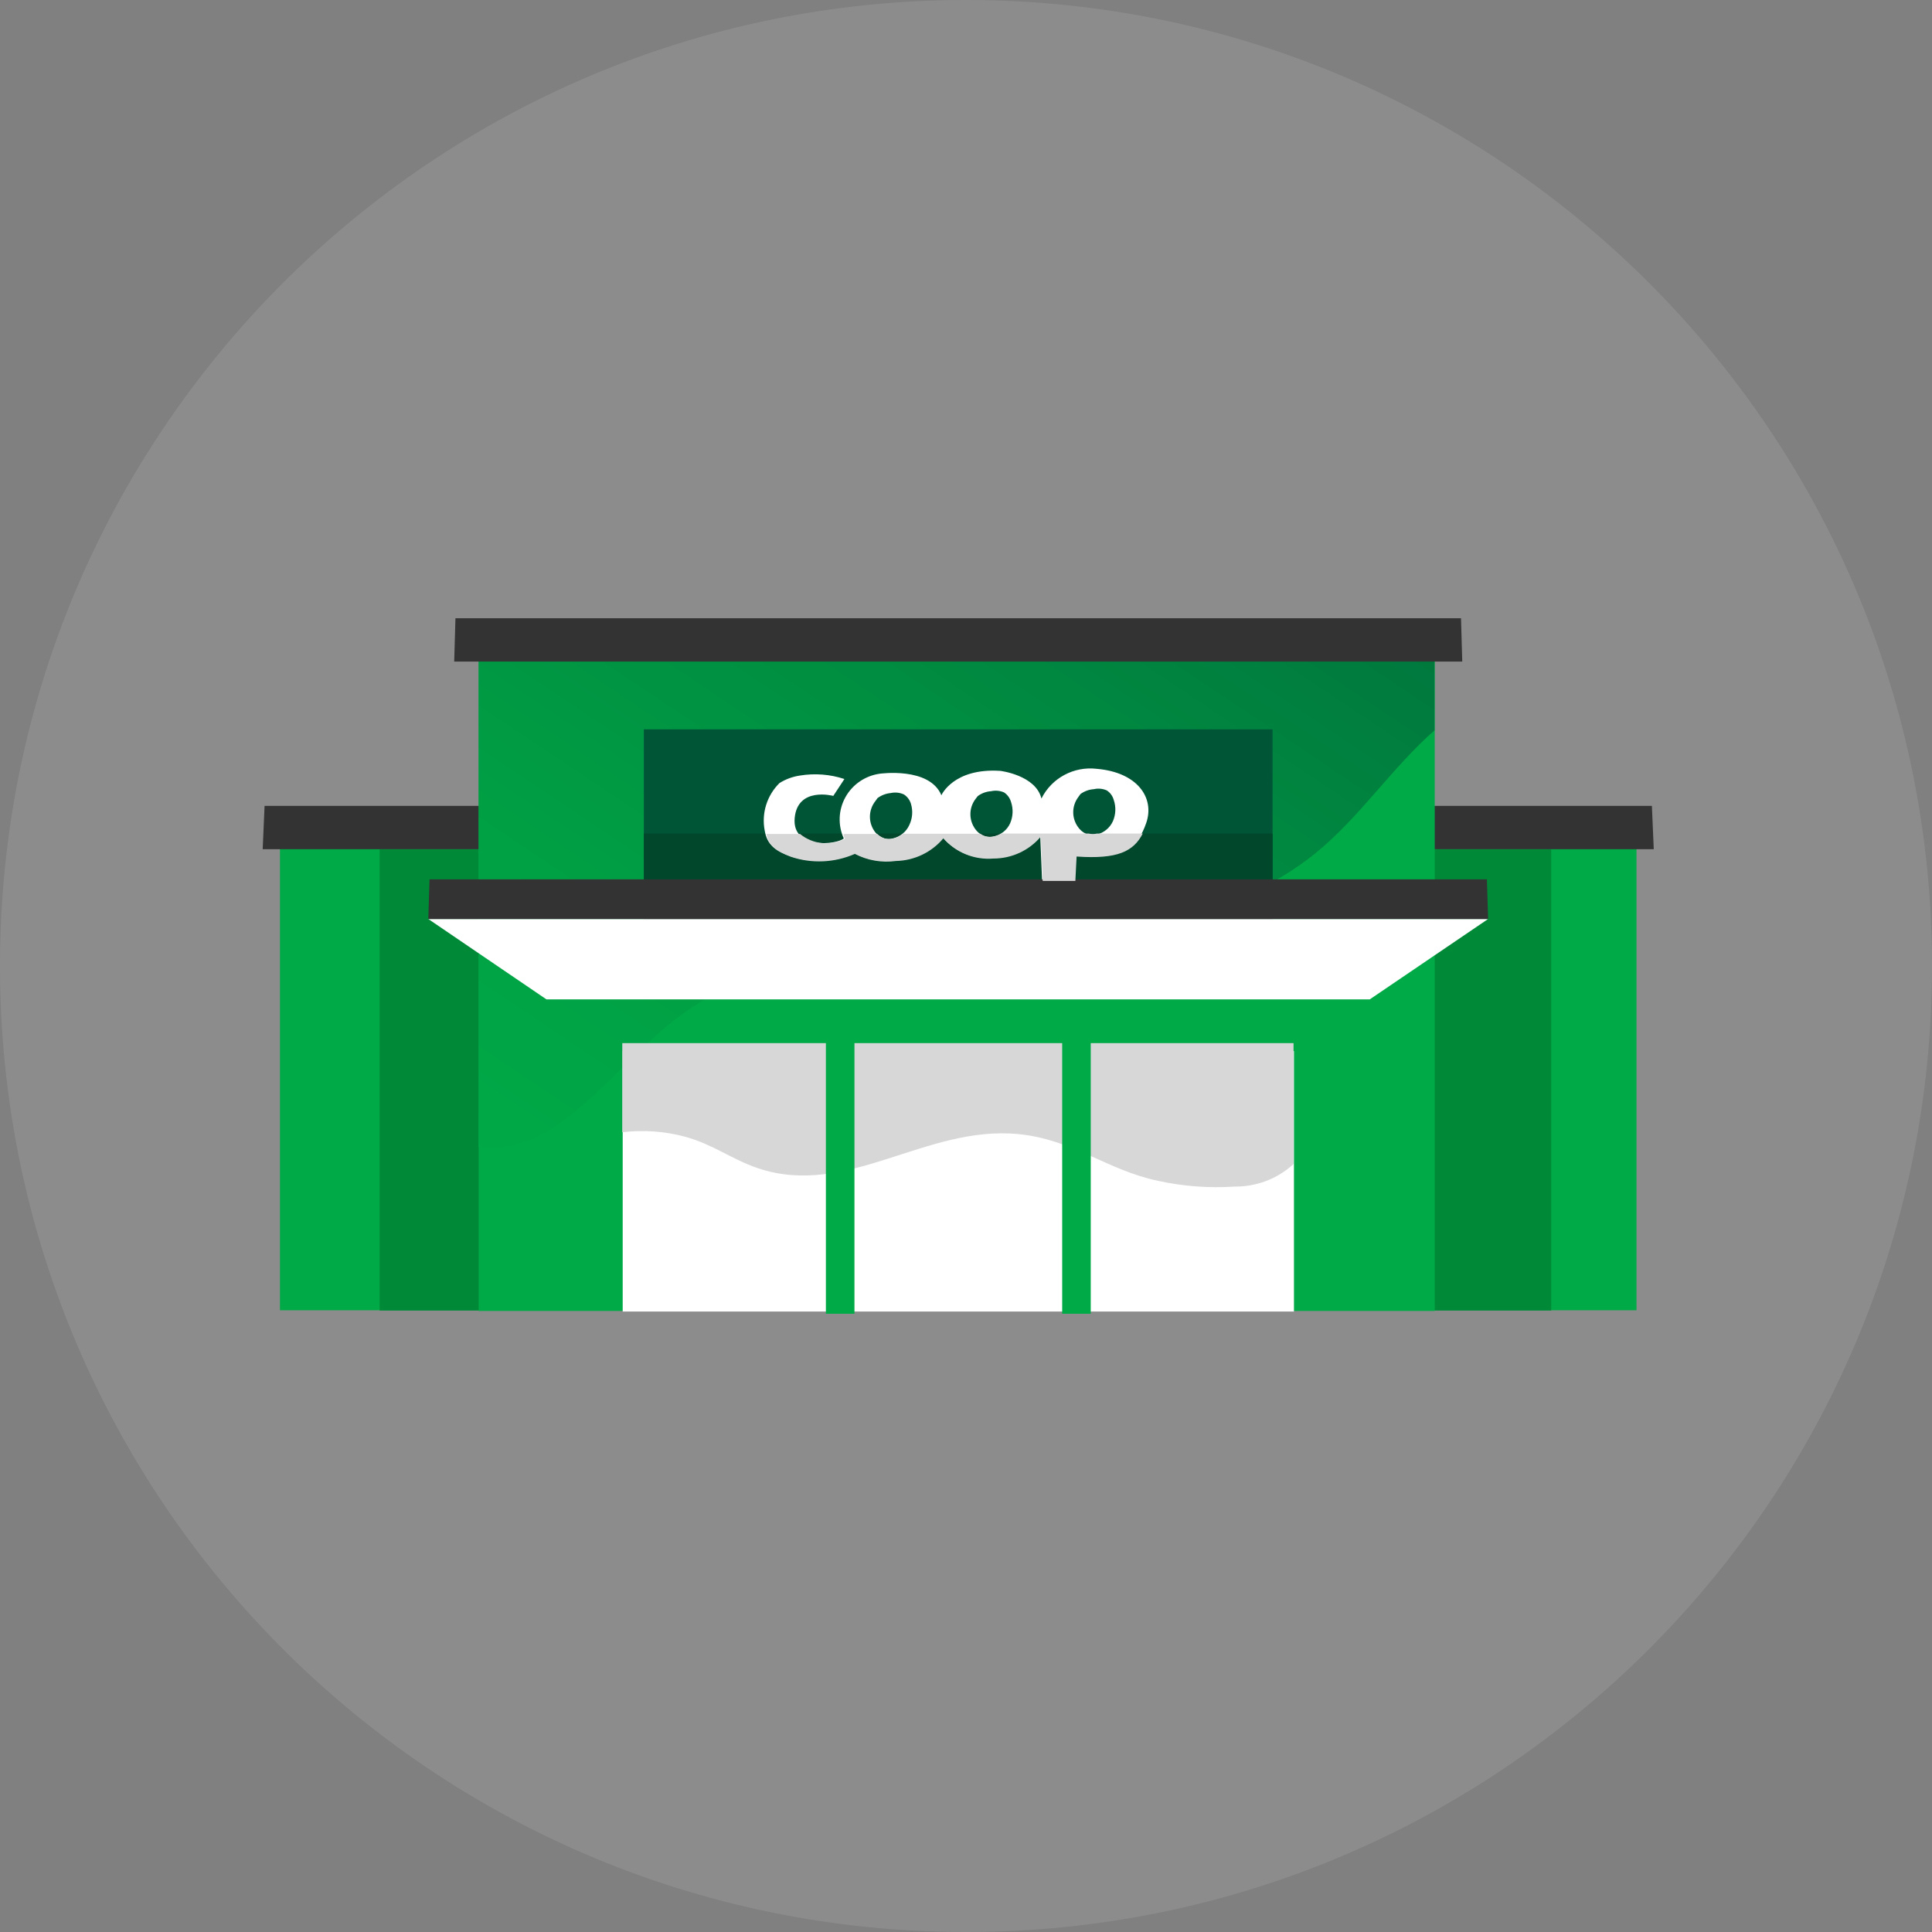 <svg width="65" height="65" viewBox="0 0 65 65" fill="none" xmlns="http://www.w3.org/2000/svg">
<rect x="0" y="0" width="65" height="65" fill="#808080" stroke="none"/>
<path opacity="0.1" fill-rule="evenodd" clip-rule="evenodd" d="M32.5 65C50.449 65 65 50.449 65 32.5C65 14.551 50.449 0 32.5 0C14.551 0 0 14.551 0 32.5C0 50.449 14.551 65 32.5 65Z" fill="white"/>
<rect x="9.419" y="28.44" width="45.639" height="15.643" fill="#00AA46"/>
<path fill-rule="evenodd" clip-rule="evenodd" d="M55.639 28.57H8.838L8.901 27.112H55.576L55.639 28.57Z" fill="#333333"/>
<rect x="12.772" y="28.577" width="39.417" height="15.513" fill="#008937"/>
<rect x="16.104" y="21.971" width="32.166" height="22.134" fill="#00AA46"/>
<path fill-rule="evenodd" clip-rule="evenodd" d="M16.104 21.971V38.586C18.579 38.922 20.418 36.211 22.402 34.547C28.277 29.618 38.35 33.541 44.288 28.68C45.76 27.475 46.846 25.811 48.263 24.572V21.971H16.104Z" fill="url(#paint0_linear)"/>
<rect x="20.95" y="35.362" width="22.584" height="8.763" fill="white"/>
<path fill-rule="evenodd" clip-rule="evenodd" d="M43.52 39.148C43.52 38.326 43.52 35.93 43.52 35.095C36.013 35.095 28.436 35.095 20.936 35.095C20.936 36.087 20.936 37.094 20.936 38.093C21.644 38.008 22.363 38.059 23.051 38.244C24.012 38.511 24.6 38.997 25.505 39.305C28.512 40.312 31.125 37.854 34.264 38.155C36.117 38.34 37.23 39.367 38.971 39.73C39.813 39.913 40.676 39.978 41.536 39.921C42.261 39.929 42.963 39.665 43.499 39.182" fill="#D7D7D7"/>
<rect x="21.661" y="24.538" width="21.153" height="6.312" fill="#005537"/>
<rect x="21.661" y="28.043" width="21.153" height="3.204" fill="#00472C"/>
<rect x="27.786" y="32.329" width="0.961" height="11.871" fill="#00AA46"/>
<rect x="35.736" y="32.329" width="0.961" height="11.871" fill="#00AA46"/>
<path fill-rule="evenodd" clip-rule="evenodd" d="M14.41 30.919L18.385 33.623H46.084L50.066 30.919H14.41Z" fill="white"/>
<path fill-rule="evenodd" clip-rule="evenodd" d="M49.196 22.258H15.281L15.323 20.8H49.154L49.196 22.258Z" fill="#333333"/>
<path fill-rule="evenodd" clip-rule="evenodd" d="M35.038 26.866C35.382 26.176 36.127 25.775 36.898 25.866C38.273 25.983 38.854 26.845 38.564 27.687C38.273 28.529 37.783 28.906 36.2 28.796L36.158 29.618H35.059L34.997 28.125C34.602 28.595 34.017 28.866 33.4 28.865C32.761 28.918 32.136 28.663 31.72 28.18C31.326 28.654 30.743 28.934 30.123 28.947C29.648 29.013 29.165 28.929 28.741 28.707C28.06 29.008 27.289 29.042 26.584 28.803C26.107 28.625 25.809 28.44 25.727 27.941C25.616 27.36 25.802 26.763 26.224 26.346C26.434 26.214 26.67 26.128 26.916 26.092C27.416 26.011 27.928 26.05 28.409 26.209L28.035 26.777C28.035 26.777 26.833 26.455 26.736 27.523C26.639 28.591 28.153 28.42 28.388 28.208C28.185 27.762 28.206 27.248 28.444 26.82C28.682 26.392 29.109 26.099 29.598 26.031C29.598 26.031 31.271 25.791 31.672 26.756C31.672 26.756 32.073 25.832 33.656 25.935C33.656 25.935 34.845 26.078 35.038 26.866ZM30.04 28.208C30.286 28.152 30.491 27.984 30.593 27.756C30.7 27.533 30.719 27.28 30.648 27.044C30.61 26.915 30.526 26.803 30.413 26.729C30.275 26.665 30.12 26.648 29.971 26.681C29.808 26.695 29.652 26.755 29.522 26.852L29.459 26.941C29.204 27.255 29.204 27.702 29.459 28.016C29.54 28.104 29.642 28.17 29.757 28.208C29.85 28.232 29.947 28.232 30.04 28.208ZM33.987 27.694C33.887 27.92 33.684 28.086 33.441 28.139C33.346 28.163 33.246 28.163 33.151 28.139C33.038 28.106 32.938 28.042 32.86 27.954C32.591 27.648 32.576 27.195 32.826 26.873L32.895 26.784C33.025 26.687 33.181 26.63 33.344 26.619C33.49 26.586 33.643 26.6 33.78 26.66C33.895 26.736 33.978 26.85 34.015 26.982C34.094 27.215 34.084 27.468 33.987 27.694ZM36.898 28.078C37.14 28.019 37.342 27.852 37.444 27.626C37.541 27.4 37.551 27.146 37.471 26.914C37.435 26.782 37.352 26.667 37.236 26.592C37.099 26.532 36.947 26.517 36.801 26.551C36.638 26.561 36.482 26.619 36.351 26.715L36.282 26.811C36.037 27.133 36.051 27.58 36.317 27.886C36.394 27.975 36.494 28.042 36.607 28.078C36.703 28.098 36.802 28.098 36.898 28.078Z" fill="white"/>
<path fill-rule="evenodd" clip-rule="evenodd" d="M50.066 30.919H14.41L14.451 29.584H50.025L50.066 30.919Z" fill="#333333"/>
<path fill-rule="evenodd" clip-rule="evenodd" d="M26.605 28.824C27.31 29.063 28.081 29.028 28.762 28.728C29.186 28.95 29.669 29.033 30.144 28.967C30.764 28.954 31.347 28.674 31.741 28.201C32.157 28.683 32.782 28.938 33.421 28.885C34.038 28.886 34.623 28.615 35.018 28.146L35.08 29.638H36.179L36.221 28.817C37.603 28.913 38.136 28.646 38.447 28.043H37.009H36.912C36.816 28.064 36.717 28.064 36.622 28.043H36.566H33.691C33.618 28.088 33.539 28.12 33.456 28.139C33.36 28.163 33.261 28.163 33.165 28.139C33.1 28.122 33.039 28.092 32.986 28.05H30.386C30.291 28.131 30.177 28.188 30.055 28.214C29.962 28.238 29.864 28.238 29.771 28.214C29.674 28.184 29.586 28.13 29.515 28.057H28.382C28.382 28.16 28.43 28.221 28.43 28.221C27.938 28.471 27.342 28.407 26.916 28.057H25.782C25.872 28.474 26.135 28.646 26.605 28.824Z" fill="#D7D7D7"/>
<defs>
<linearGradient id="paint0_linear" x1="30.708" y1="48.819" x2="58.714" y2="6.934" gradientUnits="userSpaceOnUse">
<stop stop-color="#00AA46"/>
<stop offset="0.2" stop-color="#009F44"/>
<stop offset="0.54" stop-color="#00823F"/>
<stop offset="0.99" stop-color="#005537"/>
</linearGradient>
</defs>
</svg>
